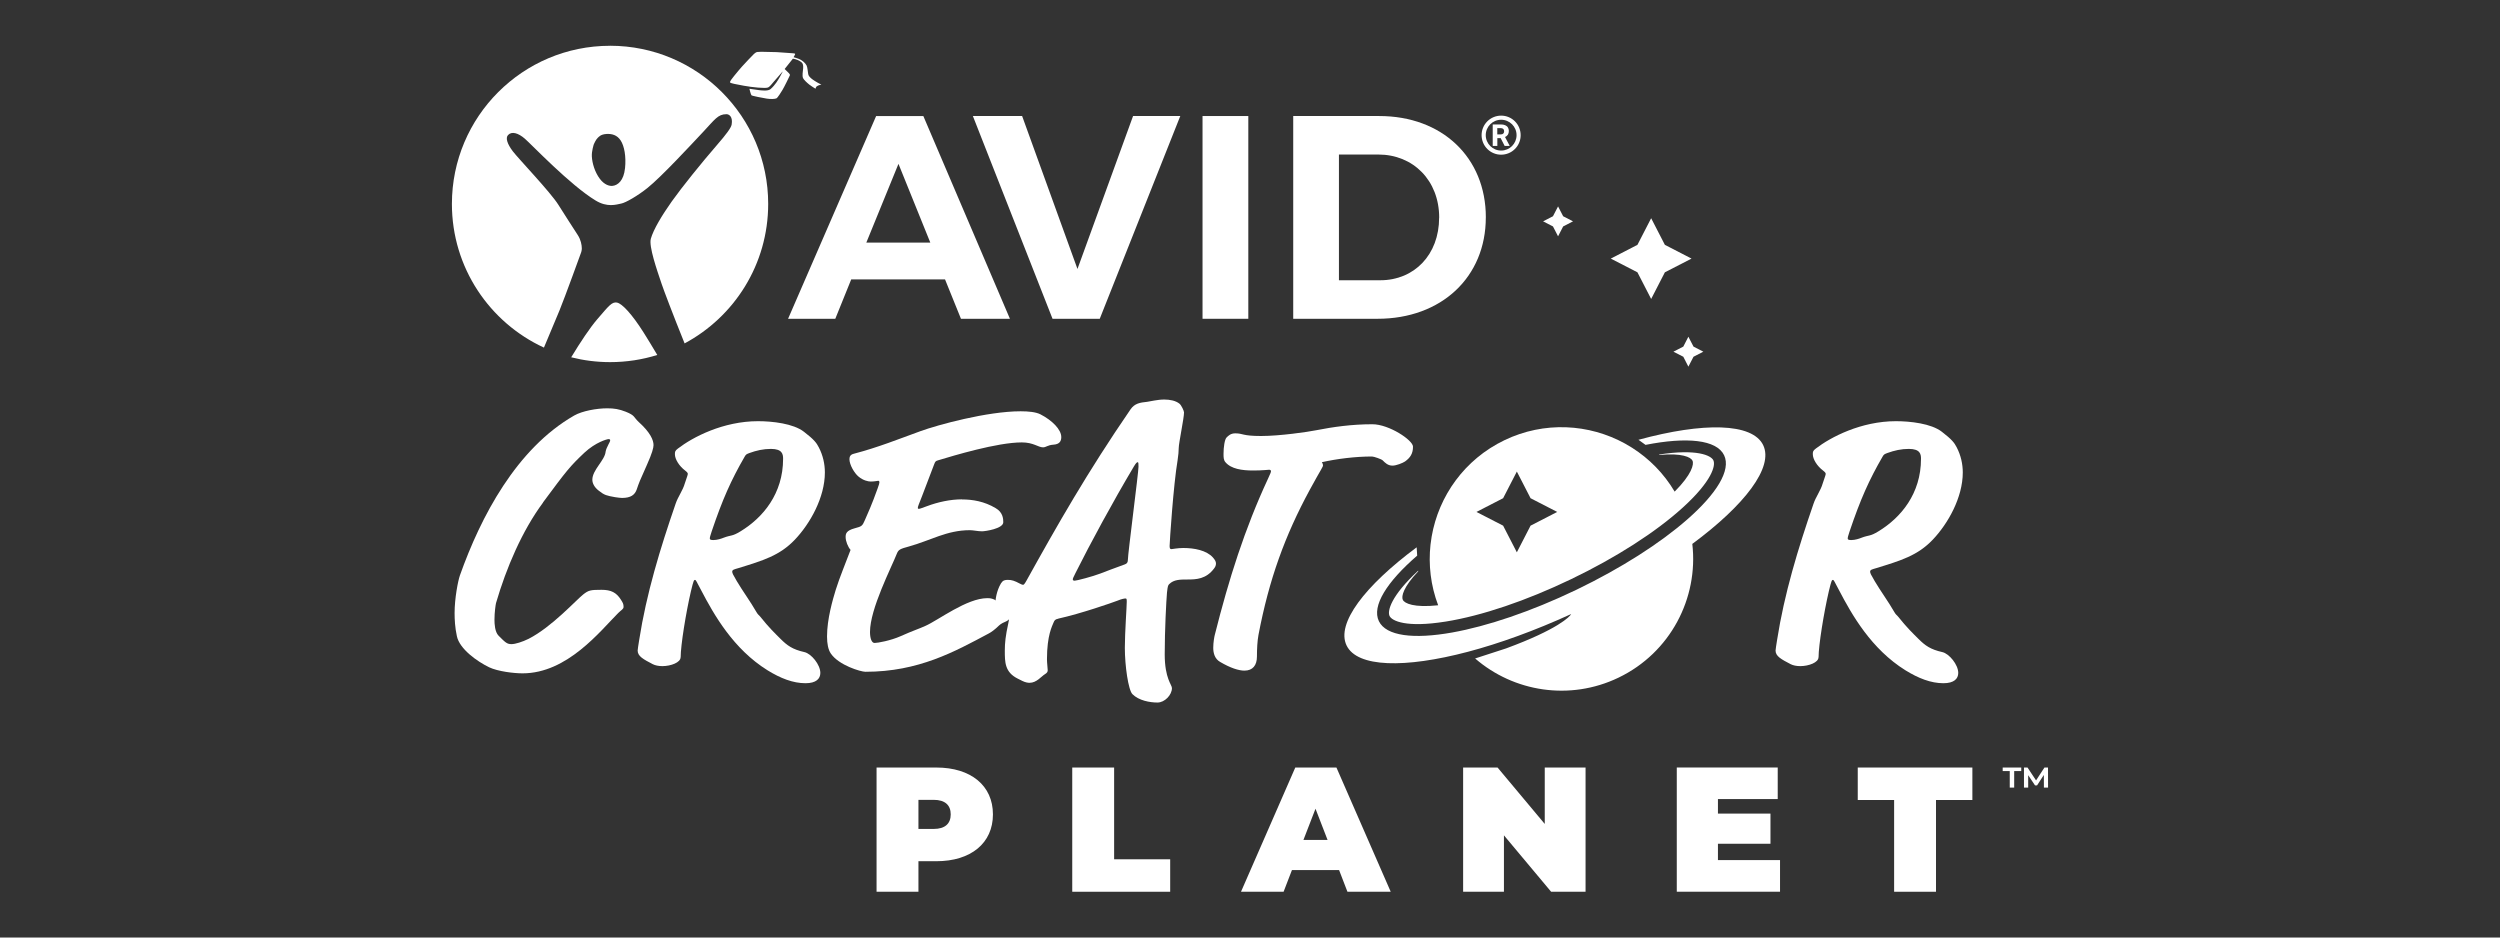 <?xml version="1.0" encoding="UTF-8"?>
<svg id="Layer_1" xmlns="http://www.w3.org/2000/svg" viewBox="0 0 800 300">
  <rect x="0" y="0" width="800" height="300" fill="#333333" stroke="none"/>
  <defs>
    <style>
      .cls-1 {
        fill: #fff;
      }
    </style>
  </defs>
  <g>
    <path class="cls-1" d="M317.74,260.6c0,9.2-7.04,14.99-18.11,14.99h-5.73v9.77h-13.4v-39.75h19.13c11.07,0,18.11,5.79,18.11,14.99h0ZM304.23,260.6c0-2.9-1.76-4.65-5.45-4.65h-4.88v9.31h4.88c3.69,0,5.45-1.76,5.45-4.65h0Z"/>
    <path class="cls-1" d="M343.12,245.61h13.4v29.36h17.94v10.39h-31.34v-39.75h0Z"/>
    <path class="cls-1" d="M428.52,278.43h-15.1l-2.67,6.93h-13.63l17.37-39.75h13.17l17.37,39.75h-13.85l-2.67-6.93ZM424.82,268.78l-3.86-9.99-3.86,9.99h7.72,0Z"/>
    <path class="cls-1" d="M507.38,245.61v39.75h-11.02l-15.1-18.05v18.05h-13.06v-39.75h11.02l15.1,18.05v-18.05h13.06Z"/>
    <path class="cls-1" d="M569.61,275.25v10.1h-33.04v-39.75h32.3v10.1h-19.13v4.65h16.81v9.65h-16.81v5.23h19.87Z"/>
    <path class="cls-1" d="M606.12,256h-11.64v-10.39h36.68v10.39h-11.64v29.36h-13.4v-29.36h0Z"/>
  </g>
  <g>
    <path class="cls-1" d="M173.79,160.8c-6.68,8.99-11.78,20.9-15.07,32.2-.12.49-.49,2.91-.49,5.34,0,1.33.12,3.89,1.33,5.1,2.19,2.19,2.68,2.68,4.13,2.68,1.22,0,3.52-.73,5.47-1.7,7.41-3.77,15.31-12.52,17.5-14.22,1.7-1.33,2.31-1.46,5.83-1.46,3.04,0,4.74.85,6.2,3.16.61.97.85,1.33.85,2.31,0,.73-.73.97-1.7,1.94-5.71,5.71-16.28,19.32-30.62,19.32-2.79,0-7.9-.61-10.69-1.94-3.77-1.82-9.48-5.83-10.33-9.96-.61-2.79-.73-5.34-.73-7.41,0-4.74,1.1-10.33,1.7-12.03,6.68-18.83,18.11-40.58,36.57-51.16,2.55-1.46,7.17-2.31,10.57-2.31,2.19,0,3.77.24,5.95,1.1,3.04,1.22,2.43,1.7,4.13,3.28,3.77,3.4,4.74,5.83,4.74,7.41,0,.85-.49,2.68-2.07,6.2-2.31,5.1-2.68,6.08-3.28,7.9-.61,1.82-1.94,2.79-4.74,2.79-.49,0-1.33-.12-2.19-.24-2.68-.49-3.4-.61-5.23-2.07-1.46-1.1-2.07-2.43-2.07-3.52,0-3.16,4.01-6.2,4.25-8.99.12-.73.49-1.46.85-2.19.36-.73.61-1.1.61-1.46,0-.24-.24-.36-.49-.36-.49,0-4.13.97-7.78,4.37-4.62,4.37-5.59,5.59-13.24,15.91h0Z"/>
    <path class="cls-1" d="M217.78,210.37c0,1.58-3.04,2.79-5.83,2.79-1.22,0-2.31-.24-3.04-.61-3.04-1.58-4.86-2.55-4.86-4.37,0-.36.24-1.82.49-3.4,2.31-14.82,6.68-29.16,11.67-43.62.73-2.19,2.31-4.25,2.92-6.44.12-.49.97-2.68.97-3.04s-.24-.61-.85-1.1c-1.94-1.46-3.28-3.65-3.28-5.23,0-.73,0-1.1.97-1.82,4.74-3.65,14.46-8.75,25.64-8.75,4.49,0,11.3.73,14.7,3.4,3.16,2.43,4.01,3.52,4.74,4.98,1.33,2.55,1.94,5.34,1.94,8.02,0,8.02-4.74,16.4-9.6,21.51-4.86,5.11-10.21,6.68-18.11,9.12-1.22.36-1.94.49-1.94,1.1,0,.49.24.97,1.46,3.04,1.94,3.28,4.37,6.56,6.32,9.96.49.85.73.85,1.22,1.46,2.68,3.4,4.86,5.47,6.44,7.05,2.19,2.19,3.89,3.4,7.66,4.25,2.19.49,5.1,4.01,5.1,6.68,0,1.82-1.33,3.28-4.74,3.28-4.01,0-8.02-1.58-12.15-4.13-10.93-6.8-17.14-17.74-21.26-25.64-1.58-3.04-1.7-3.28-1.94-3.28-.36,0-.49.12-1.33,3.65-1.58,6.8-3.28,17.25-3.28,21.14h0s0-.01,0-.01ZM231.51,172.09c2.55-.97,2.68-.36,5.47-2.07,7.17-4.37,13.61-12.03,13.61-23.21,0-1.46-.24-3.16-3.89-3.16-2.43,0-4.62.49-6.92,1.33-.97.36-1.1.49-1.46,1.1-4.37,7.53-7.17,13.85-10.57,23.94-.49,1.46-.61,1.94-.61,2.31,0,.24.12.49,1.1.49,1.33,0,2.68-.49,3.28-.73h0Z"/>
    <path class="cls-1" d="M307.81,159.82c3.4,0,7.17.61,10.81,2.79,2.31,1.33,2.43,3.4,2.43,4.5,0,2.07-5.83,2.91-6.8,2.91-1.33,0-2.79-.36-3.89-.36-7.41,0-12.52,3.28-19.56,5.23-2.68.73-3.28.97-3.77,2.19-1.82,4.62-8.63,17.74-8.63,25.15,0,1.94.49,3.52,1.46,3.52s5.1-.73,8.38-2.19c3.77-1.7,6.08-2.43,7.9-3.28,4.13-1.82,13.24-8.87,19.8-8.87.49,0,.97,0,1.7.24.85.24,1.33.73,1.82,1.22,1.33,1.33,4.01,2.43,4.01,4.25,0,.49-.61,1.33-1.46,1.7-.61.24-1.7.73-2.31,1.33-1.22,1.22-2.55,2.19-3.28,2.55-10.93,5.83-22.48,12.27-39.49,12.27-1.46,0-8.5-2.07-11.06-5.83-.85-1.22-1.22-3.16-1.22-5.47,0-5.59,1.82-11.78,2.79-14.94,1.33-4.25,3.16-8.51,4.74-12.76-.85-.97-1.58-2.79-1.58-4.13,0-1.1.24-2.07,2.91-2.79,2.31-.61,2.43-.73,3.28-2.68s2.19-4.86,4.01-9.96c.49-1.33.61-1.82.61-2.07s-.12-.49-.36-.49-1.1.24-2.43.24c-.85,0-2.43-.36-3.89-1.58-1.33-1.1-2.91-3.77-2.91-5.59,0-.85.36-1.46,1.33-1.7,7.9-2.07,14.46-4.74,21.51-7.29,5.34-1.94,21.26-6.32,31.95-6.32,2.55,0,4.86.24,6.32.97,3.77,1.94,6.68,4.86,6.68,7.29,0,1.22-.49,2.31-2.55,2.43-1.82.12-2.31.85-3.28.85-1.58,0-3.04-1.58-6.8-1.58-7.9,0-21.87,4.25-26.73,5.71-.85.24-.97.36-1.33,1.33l-3.89,10.21c-1.1,2.79-1.33,3.28-1.33,3.77,0,.12.12.24.24.24.36,0,.73-.12,2.68-.85,3.52-1.33,7.53-2.19,11.18-2.19h0Z"/>
    <path class="cls-1" d="M338.68,197.97c-1.1.24-1.22.49-1.58,1.33-.36.97-2.07,3.89-2.07,11.67,0,1.22.24,2.91.24,3.52,0,.49-.24.85-.85,1.22-1.22.73-2.68,2.79-4.98,2.79-.49,0-1.33-.12-2.31-.61l-1.46-.73c-4.13-2.07-4.13-5.23-4.13-8.99,0-2.43.24-4.74,1.1-8.63.24-1.1.24-1.33.24-1.46,0-.24-.12-.36-.73-.73-2.31-1.33-3.65-2.31-3.65-4.01,0-1.33.36-4.25,1.82-6.68.61-.97,1.22-1.1,2.19-1.1,1.22,0,2.07.24,3.89,1.22.49.24.73.36.97.36s.49-.24,1.1-1.33c9.84-17.74,19.44-34.63,33.29-54.8,1.33-1.94,3.04-2.19,5.34-2.43.97-.12,3.28-.73,5.47-.73,1.82,0,3.65.36,4.86,1.33.61.49,1.46,2.31,1.46,2.79,0,1.82-1.7,9.84-1.7,11.42,0,.85-.12,2.43-.36,3.89-1.33,7.78-2.55,26.25-2.55,27.34,0,.61,0,1.1.61,1.1.24,0,1.94-.36,3.77-.36,3.52,0,7.41.73,9.48,3.04.73.85.97,1.33.97,1.94s-.24,1.1-.61,1.58c-2.55,3.4-5.71,3.52-8.5,3.52-2.31,0-4.37,0-5.83,1.46-.36.36-.49.49-.73,2.68-.24,2.68-.73,12.03-.73,19.8s2.31,9.72,2.31,10.81c0,2.19-2.31,4.62-4.62,4.62-2.43,0-5.95-.61-8.02-2.68-1.33-1.33-2.43-9.12-2.43-14.82,0-4.98.61-13.12.61-14.7,0-.73,0-1.1-.36-1.1s-1.22.12-2.68.73c-1.58.61-11.67,4.13-18.83,5.71h-.02ZM344.15,183.39c-.73,1.46-.85,1.7-.85,2.07,0,.24.24.36.61.36.61,0,5.71-1.33,8.26-2.31.97-.36,4.98-1.94,7.78-2.91.73-.24.97-.73.97-1.46,0-1.94,3.4-27.94,3.4-29.77,0-.85,0-1.46-.24-1.46s-.49.12-1.22,1.33c-6.8,11.42-13.97,24.67-18.71,34.15h0Z"/>
    <path class="cls-1" d="M392.14,147.91c-.61-.73-.61-1.58-.61-2.68,0-2.19.36-4.62.97-5.23s1.33-1.33,2.79-1.33c2.55,0,2.19.85,8.26.85s15.07-1.33,17.5-1.82c5.59-1.1,11.54-1.94,18.11-1.94,5.34,0,13,5.11,13,7.17,0,2.19-.85,3.52-2.55,4.74-.73.49-2.79,1.33-4.01,1.33-1.46,0-2.31-.85-3.16-1.7-.36-.36-2.79-1.22-3.4-1.22-5.34,0-11.18.73-16.04,1.82.24.36.36.73.36.97,0,.61-.49.97-4.25,7.9-7.9,14.58-13,28.55-16.4,46.41-.36,1.94-.49,4.5-.49,6.92,0,2.79-1.33,4.5-4.01,4.5-1.82,0-4.49-.85-7.78-2.79-1.7-.97-2.19-2.79-2.19-4.5,0-1.82.36-3.65.49-4.13,4.49-17.86,9.6-34.02,17.01-49.94.85-1.82.97-2.19.97-2.43,0-.36-.24-.49-.61-.49s-2.07.24-5.11.24c-3.52,0-7.05-.49-8.87-2.68h0Z"/>
  </g>
  <g>
    <g>
      <path class="cls-1" d="M197.45,96.82c-1.66-.28-2.57.97-6.34,5.35-2.37,2.76-5.33,7.23-8.33,12.16,3.98,1.01,8.15,1.55,12.45,1.55,5.26,0,10.33-.8,15.1-2.29-1.68-2.83-3.23-5.37-4.36-7.16-3.75-5.95-6.96-9.33-8.51-9.59h0Z"/>
      <path class="cls-1" d="M195.22,14.65c-27.95,0-50.61,22.66-50.61,50.61,0,20.39,12.07,37.96,29.45,45.97,2.19-5.21,4.25-10.1,4.98-11.89,1.7-4.14,6.93-18.59,6.93-18.59,0,0,.21-.63.21-1.24,0-1.14-.33-2.8-1.28-4.27-1.51-2.33-4.37-6.75-6.23-9.72-2.51-4.02-12.84-14.82-14.59-17.13-1.73-2.3-2.38-4.22-1.52-5.16,1.17-1.29,3.25-.71,5.41,1.17,2.13,1.84,14.46,14.82,22.62,19.76,3.74,2.27,6.53,1.32,8.21.98,1.45-.29,5.25-2.48,8.4-5,4.49-3.6,13.98-13.86,17.76-17.88,3.79-4.03,4.76-5.72,7.51-5.72.87,0,2.1.82,1.65,3.36-.18.99-1.65,3.01-4.76,6.59-4.71,5.43-11.17,13.42-14.4,17.98s-5.86,8.99-6.69,11.91c-.7,2.44,1.94,9.98,3.47,14.52.63,1.89,3.56,9.65,7.33,18.99,15.92-8.53,26.75-25.31,26.75-44.64,0-27.95-22.66-50.61-50.61-50.61h0ZM200,53.86c-.4,3.89-2.25,5.43-3.99,5.62-.92.1-2.57-.27-4.07-2.27-1.62-2.18-2.43-4.96-2.55-7.15-.09-1.76.63-3.89.63-3.89,0,0,.66-1.54,1.25-2.05.33-.28.87-1.13,2.8-1.25,1.68-.1,3.39.29,4.56,2.1,1.14,1.77,1.77,5.06,1.38,8.88h0Z"/>
      <path class="cls-1" d="M261.56,26.4c-2.45-1.37-2.85-2.21-2.93-2.66-.14-.82-.24-2.23-.52-2.79-.47-.91-1.43-1.58-2.03-1.9-.59-.33-2.13-.75-2.13-.75l.2-.37s.42-.63.25-.76c-.11-.09-.56-.1-.88-.14-.32-.04-4.33-.32-4.98-.35s-4.9-.11-4.9-.11c0,0-.84.03-1.25.06-.4.03-.74.3-1.1.61s-3.15,3.27-3.86,4.07c-.4.44-1.55,1.79-2.52,3-.74.92-1.41,1.76-1.29,2.06.11.28,1.94.61,4.44,1.07,2.71.5,6.82.9,7.66.57.65-.25,1.27-1.19,1.89-1.87.62-.69,2.85-3.28,2.85-3.28,0,0-.04.25-.8,1.57-.71,1.23-1.58,2.75-3.07,4.07-.84.74-3,.42-3.72.34-.72-.07-3.06-.43-3.06-.43,0,0,.41,1.77.66,2.08.17.2,3.71.88,4.92,1.07,1.22.2,2.57.13,3.05-.08.42-.18,1.48-1.94,1.97-2.73s2.24-4.35,2.34-4.62c.11-.27-.14-.51-.28-.69-.14-.18-1.38-1.36-1.38-1.36l2.64-3.31s1.41.21,2.41.91c.35.24.99.52.87,2.16-.07.94-.38,2.41-.03,3.16.24.51,1.1,1.35,1.98,2.06.44.36,1.67,1.13,1.67,1.13l.38.18s0-.12.05-.3c.17-.47.49-.55.73-.68.28-.17,1.05-.3,1.05-.3,0,0-.09-.02-1.28-.68h0Z"/>
    </g>
    <g>
      <path class="cls-1" d="M302.42,89.41h-30.03l-5.1,12.61h-15.11l28.18-64.88h15.11l27.71,64.88h-15.67l-5.1-12.61h0ZM297.7,77.64l-10.19-25.21-10.29,25.21h20.49,0Z"/>
      <path class="cls-1" d="M327.08,37.13l17.71,48.94,17.79-48.94h15.11l-25.77,64.88h-15.11l-25.49-64.88h15.76Z"/>
      <path class="cls-1" d="M399.46,37.13v64.88h-14.65V37.13h14.65Z"/>
      <path class="cls-1" d="M475.46,69.57c0,19.09-14.18,32.44-34.66,32.44h-26.97V37.13h27.53c20.11,0,34.11,13.25,34.11,32.44ZM460.54,69.66c0-11.95-8.34-20.21-19.47-20.21h-12.61v40.23h13.25c10.84,0,18.81-8.16,18.81-20.02h0Z"/>
    </g>
    <g>
      <path class="cls-1" d="M484.78,47.67c.58-.58,1.03-1.24,1.34-1.99.33-.77.49-1.59.49-2.43s-.17-1.66-.49-2.43c-.31-.74-.76-1.41-1.34-1.99-.58-.58-1.24-1.03-1.99-1.34-.77-.33-1.59-.49-2.43-.49s-1.66.17-2.43.49c-.74.31-1.41.76-1.99,1.34s-1.03,1.24-1.34,1.99c-.33.77-.49,1.59-.49,2.43s.17,1.66.49,2.43c.31.74.76,1.41,1.34,1.99.58.58,1.24,1.03,1.99,1.34.77.33,1.59.49,2.43.49s1.66-.17,2.43-.49c.74-.31,1.41-.76,1.99-1.34ZM475.44,43.25c0-2.72,2.21-4.93,4.93-4.93s4.93,2.21,4.93,4.93-2.21,4.93-4.93,4.93-4.93-2.21-4.93-4.93Z"/>
      <path class="cls-1" d="M483.06,46.62v.07h-1.58l-1.26-2.48h-1.07v2.48h-1.48v-6.87h2.6c.53,0,.99.08,1.37.24s.68.39.88.71c.2.31.31.69.31,1.13,0,.49-.11.88-.31,1.2-.21.31-.51.56-.91.74l1.47,2.79h0ZM479.14,43.01h1.11c.35,0,.62-.09.8-.27.18-.18.27-.42.27-.73s-.09-.56-.27-.74-.45-.27-.81-.27h-1.11v1.99h0Z"/>
    </g>
  </g>
  <path class="cls-1" d="M564.23,142.46c-3.46-7.19-19.18-7.38-39.92-1.73l2.26,1.63c13.17-2.6,22.74-1.69,25.14,3.31,2.3,4.78-2.42,12.35-11.82,20.58-8.54,7.48-20.95,15.5-35.47,22.49-14.53,6.98-28.53,11.65-39.72,13.66-12.3,2.2-21.16,1.15-23.46-3.63-2.34-4.86,2.57-12.59,12.26-20.97l-.17-2.66c-16.64,12.37-25.81,24.37-22.43,31.4,3.39,7.06,18.64,7.37,38.84,2.03,10.06-2.66,21.36-6.74,33.04-12.08-.35.77-4.23,4.89-20.83,11l-9.91,3.22c12.32,10.67,30.26,13.64,45.88,6.14,16.62-7.99,25.62-25.45,23.62-42.8,16.8-12.43,26.08-24.54,22.68-31.6h0Z"/>
  <g>
    <polygon class="cls-1" points="535.5 112.54 538.66 110.91 540.28 107.75 541.92 110.91 545.07 112.54 541.92 114.16 540.28 117.33 538.66 114.16 535.5 112.54"/>
    <polygon class="cls-1" points="493.79 70.83 496.95 69.2 498.58 66.05 500.21 69.2 503.37 70.83 500.21 72.46 498.58 75.62 496.95 72.46 493.79 70.83"/>
    <polygon class="cls-1" points="515.45 82.75 523.98 78.35 528.37 69.83 532.76 78.35 541.29 82.75 532.76 87.14 528.37 95.67 523.98 87.14 515.45 82.75"/>
  </g>
  <path class="cls-1" d="M548.29,147.31c-.76-1.58-5.29-3.74-17.43-1.86l.18.13c7.18-.66,10.02.71,10.55,1.82.55,1.14-.22,4.4-5.7,9.92-3.46-5.84-8.17-10.57-13.61-14.03-.74-.47-1.5-.92-2.26-1.34-11.53-6.35-25.85-7.22-38.61-1.08-12.76,6.14-21.03,17.86-23.28,30.83-.15.86-.27,1.73-.37,2.6-.7,6.4.05,13.04,2.45,19.39-7.75.83-10.77-.6-11.31-1.75-.52-1.08.15-4.08,4.92-9.1v-.23c-8.79,8.14-9.91,12.94-9.16,14.51.77,1.6,5.38,3.78,17.78,1.81.05-.01.11-.02.15-.02,11.55-1.85,25.81-6.67,40.18-13.58,14.37-6.91,27.04-15.03,35.7-22.89.04-.04.08-.07.12-.11,9.28-8.45,10.46-13.42,9.69-15.01h.01,0ZM489.78,168.21l-4.39,8.53-4.39-8.53-8.53-4.39,8.53-4.39,4.39-8.53,4.39,8.53,8.53,4.39-8.53,4.39Z"/>
  <path class="cls-1" d="M581.91,210.37c0,1.58-3.04,2.79-5.83,2.79-1.22,0-2.31-.24-3.04-.61-3.04-1.58-4.86-2.55-4.86-4.37,0-.36.24-1.82.49-3.4,2.31-14.82,6.68-29.16,11.67-43.62.73-2.19,2.31-4.25,2.92-6.44.12-.49.97-2.68.97-3.04s-.24-.61-.85-1.1c-1.94-1.46-3.28-3.65-3.28-5.23,0-.73,0-1.1.97-1.82,4.74-3.65,14.46-8.75,25.64-8.75,4.49,0,11.3.73,14.7,3.4,3.16,2.43,4.01,3.52,4.74,4.98,1.33,2.55,1.94,5.34,1.94,8.02,0,8.02-4.74,16.4-9.6,21.51s-10.21,6.68-18.11,9.12c-1.22.36-1.94.49-1.94,1.1,0,.49.24.97,1.46,3.04,1.94,3.28,4.37,6.56,6.32,9.96.49.85.73.85,1.22,1.46,2.68,3.4,4.86,5.47,6.44,7.05,2.19,2.19,3.89,3.4,7.66,4.25,2.19.49,5.1,4.01,5.1,6.68,0,1.82-1.33,3.28-4.74,3.28-4.01,0-8.02-1.58-12.15-4.13-10.93-6.8-17.14-17.74-21.26-25.64-1.58-3.04-1.7-3.28-1.94-3.28-.36,0-.49.12-1.33,3.65-1.58,6.8-3.28,17.25-3.28,21.14h0s0-.01,0-.01ZM595.64,172.09c2.55-.97,2.68-.36,5.47-2.07,7.17-4.37,13.61-12.03,13.61-23.21,0-1.46-.24-3.16-3.89-3.16-2.43,0-4.62.49-6.92,1.33-.97.36-1.1.49-1.46,1.1-4.37,7.53-7.17,13.85-10.57,23.94-.49,1.46-.61,1.94-.61,2.31,0,.24.12.49,1.1.49,1.33,0,2.68-.49,3.28-.73h0Z"/>
  <path class="cls-1" d="M640.85,245.61h5.95v1.13h-2.26v5.3h-1.42v-5.3h-2.26v-1.13h0ZM654.05,252.04l-.02-4.06-2.17,3.35h-.65l-2.19-3.27v3.98h-1.35v-6.43h1.14l2.73,4.12,2.68-4.12h1.14l.02,6.43h-1.35,0Z"/>
</svg>